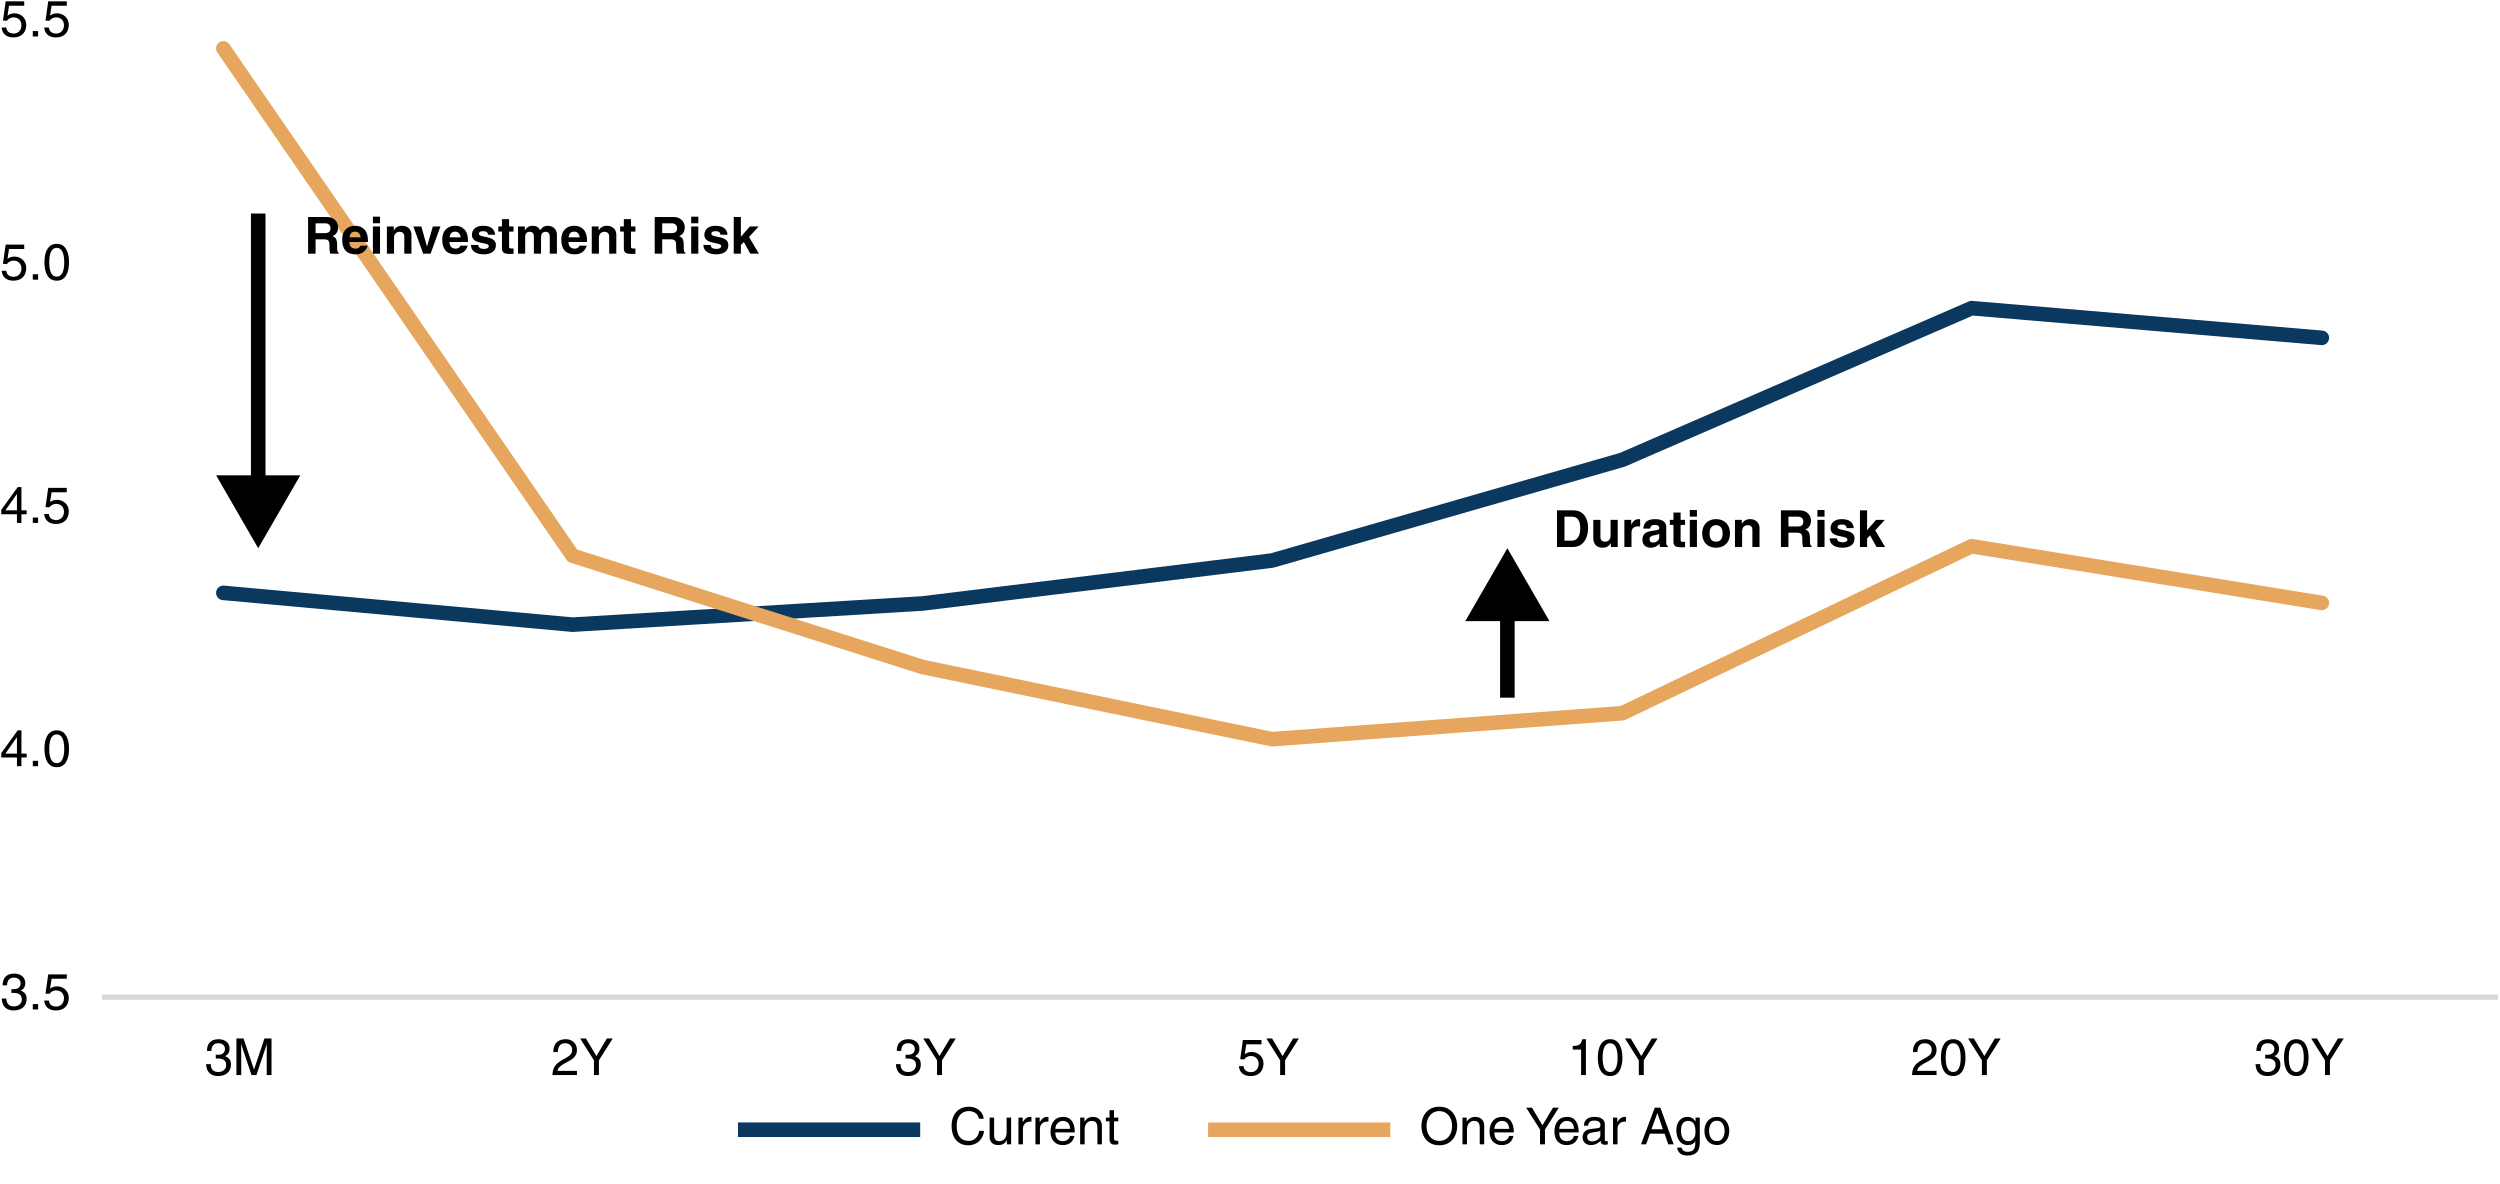<svg width="686" height="325" viewBox="0 0 686 325" fill="none" xmlns="http://www.w3.org/2000/svg">
<path d="M2.478 1.572L2.058 4.274C2.347 4.069 2.637 3.915 2.926 3.812C3.225 3.709 3.57 3.658 3.962 3.658C4.541 3.658 5.077 3.793 5.572 4.064C6.067 4.325 6.459 4.694 6.748 5.17C7.047 5.646 7.196 6.187 7.196 6.794C7.196 7.447 7.065 8.04 6.804 8.572C6.543 9.095 6.146 9.51 5.614 9.818C5.082 10.117 4.419 10.266 3.626 10.266C2.702 10.266 1.96 10.028 1.4 9.552C0.849 9.076 0.532 8.409 0.448 7.55H1.722C1.787 8.11 2.002 8.525 2.366 8.796C2.739 9.067 3.215 9.202 3.794 9.202C4.195 9.202 4.555 9.104 4.872 8.908C5.189 8.712 5.437 8.446 5.614 8.11C5.791 7.765 5.88 7.377 5.88 6.948C5.88 6.285 5.679 5.758 5.278 5.366C4.886 4.965 4.359 4.764 3.696 4.764C2.996 4.764 2.389 5.077 1.876 5.702L0.812 5.646L1.554 0.368L6.65 0.368V1.572L2.478 1.572ZM8.997 10V8.516H10.453V10H8.997ZM14.154 1.572L13.734 4.274C14.023 4.069 14.312 3.915 14.602 3.812C14.9 3.709 15.246 3.658 15.638 3.658C16.216 3.658 16.753 3.793 17.248 4.064C17.742 4.325 18.134 4.694 18.424 5.17C18.722 5.646 18.872 6.187 18.872 6.794C18.872 7.447 18.741 8.04 18.48 8.572C18.218 9.095 17.822 9.51 17.29 9.818C16.758 10.117 16.095 10.266 15.302 10.266C14.378 10.266 13.636 10.028 13.076 9.552C12.525 9.076 12.208 8.409 12.124 7.55H13.398C13.463 8.11 13.678 8.525 14.042 8.796C14.415 9.067 14.891 9.202 15.47 9.202C15.871 9.202 16.23 9.104 16.548 8.908C16.865 8.712 17.112 8.446 17.29 8.11C17.467 7.765 17.556 7.377 17.556 6.948C17.556 6.285 17.355 5.758 16.954 5.366C16.562 4.965 16.034 4.764 15.372 4.764C14.672 4.764 14.065 5.077 13.552 5.702L12.488 5.646L13.23 0.368L18.326 0.368V1.572L14.154 1.572Z" fill="black"/>
<path d="M2.478 68.322L2.058 71.024C2.347 70.819 2.637 70.665 2.926 70.562C3.225 70.459 3.57 70.408 3.962 70.408C4.541 70.408 5.077 70.543 5.572 70.814C6.067 71.075 6.459 71.444 6.748 71.92C7.047 72.396 7.196 72.937 7.196 73.544C7.196 74.197 7.065 74.79 6.804 75.322C6.543 75.845 6.146 76.26 5.614 76.568C5.082 76.867 4.419 77.016 3.626 77.016C2.702 77.016 1.96 76.778 1.4 76.302C0.849 75.826 0.532 75.159 0.448 74.3H1.722C1.787 74.86 2.002 75.275 2.366 75.546C2.739 75.817 3.215 75.952 3.794 75.952C4.195 75.952 4.555 75.854 4.872 75.658C5.189 75.462 5.437 75.196 5.614 74.86C5.791 74.515 5.88 74.127 5.88 73.698C5.88 73.035 5.679 72.508 5.278 72.116C4.886 71.715 4.359 71.514 3.696 71.514C2.996 71.514 2.389 71.827 1.876 72.452L0.812 72.396L1.554 67.118H6.65V68.322H2.478ZM8.997 76.75V75.266H10.453V76.75H8.997ZM15.582 77.016C14.471 77.016 13.626 76.568 13.048 75.672C12.478 74.767 12.194 73.53 12.194 71.962C12.194 70.357 12.483 69.115 13.062 68.238C13.65 67.351 14.49 66.908 15.582 66.908C16.692 66.908 17.528 67.365 18.088 68.28C18.657 69.195 18.942 70.422 18.942 71.962C18.942 73.502 18.662 74.729 18.102 75.644C17.542 76.559 16.702 77.016 15.582 77.016ZM17.626 72.046C17.626 69.358 16.935 68.014 15.554 68.014C14.882 68.014 14.373 68.35 14.028 69.022C13.682 69.694 13.51 70.674 13.51 71.962C13.51 73.231 13.678 74.207 14.014 74.888C14.35 75.569 14.868 75.91 15.568 75.91C16.258 75.91 16.772 75.569 17.108 74.888C17.453 74.197 17.626 73.25 17.626 72.046Z" fill="black"/>
<path d="M7.322 140.042V141.106H5.88L5.88 143.5H4.648L4.648 141.106H0.35L0.35 139.902L4.858 133.658H5.88V140.042H7.322ZM4.648 135.576H4.62L1.484 140.042H4.648V135.576ZM8.997 143.5V142.016H10.453V143.5H8.997ZM14.154 135.072L13.734 137.774C14.023 137.569 14.312 137.415 14.602 137.312C14.9 137.209 15.246 137.158 15.638 137.158C16.216 137.158 16.753 137.293 17.248 137.564C17.742 137.825 18.134 138.194 18.424 138.67C18.722 139.146 18.872 139.687 18.872 140.294C18.872 140.947 18.741 141.54 18.48 142.072C18.218 142.595 17.822 143.01 17.29 143.318C16.758 143.617 16.095 143.766 15.302 143.766C14.378 143.766 13.636 143.528 13.076 143.052C12.525 142.576 12.208 141.909 12.124 141.05H13.398C13.463 141.61 13.678 142.025 14.042 142.296C14.415 142.567 14.891 142.702 15.47 142.702C15.871 142.702 16.23 142.604 16.548 142.408C16.865 142.212 17.112 141.946 17.29 141.61C17.467 141.265 17.556 140.877 17.556 140.448C17.556 139.785 17.355 139.258 16.954 138.866C16.562 138.465 16.034 138.264 15.372 138.264C14.672 138.264 14.065 138.577 13.552 139.202L12.488 139.146L13.23 133.868H18.326V135.072H14.154Z" fill="black"/>
<path d="M7.322 206.792V207.856H5.88L5.88 210.25H4.648L4.648 207.856H0.35L0.35 206.652L4.858 200.408H5.88V206.792H7.322ZM4.648 202.326H4.62L1.484 206.792H4.648V202.326ZM8.997 210.25V208.766H10.453V210.25H8.997ZM15.582 210.516C14.471 210.516 13.626 210.068 13.048 209.172C12.478 208.267 12.194 207.03 12.194 205.462C12.194 203.857 12.483 202.615 13.062 201.738C13.65 200.851 14.49 200.408 15.582 200.408C16.692 200.408 17.528 200.865 18.088 201.78C18.657 202.695 18.942 203.922 18.942 205.462C18.942 207.002 18.662 208.229 18.102 209.144C17.542 210.059 16.702 210.516 15.582 210.516ZM17.626 205.546C17.626 202.858 16.935 201.514 15.554 201.514C14.882 201.514 14.373 201.85 14.028 202.522C13.682 203.194 13.51 204.174 13.51 205.462C13.51 206.731 13.678 207.707 14.014 208.388C14.35 209.069 14.868 209.41 15.568 209.41C16.258 209.41 16.772 209.069 17.108 208.388C17.453 207.697 17.626 206.75 17.626 205.546Z" fill="black"/>
<path d="M5.67 271.778V271.806C6.202 272.011 6.608 272.287 6.888 272.632C7.168 272.977 7.308 273.467 7.308 274.102C7.308 274.718 7.168 275.269 6.888 275.754C6.608 276.23 6.197 276.603 5.656 276.874C5.124 277.135 4.489 277.266 3.752 277.266C2.819 277.266 2.058 277.014 1.47 276.51C0.882 276.006 0.551 275.166 0.476 273.99H1.75C1.778 275.437 2.473 276.16 3.836 276.16C4.48 276.16 4.998 275.978 5.39 275.614C5.791 275.25 5.992 274.797 5.992 274.256C5.992 273.052 5.236 272.45 3.724 272.45L3.136 272.464V271.4C3.379 271.419 3.589 271.428 3.766 271.428C4.382 271.428 4.849 271.288 5.166 271.008C5.493 270.728 5.656 270.331 5.656 269.818C5.656 269.361 5.493 268.987 5.166 268.698C4.849 268.409 4.405 268.264 3.836 268.264C3.211 268.264 2.744 268.441 2.436 268.796C2.137 269.141 1.965 269.669 1.918 270.378H0.714C0.723 269.323 0.999 268.525 1.54 267.984C2.091 267.433 2.875 267.158 3.892 267.158C4.499 267.158 5.031 267.265 5.488 267.48C5.945 267.695 6.3 267.998 6.552 268.39C6.804 268.782 6.93 269.235 6.93 269.748C6.93 270.261 6.813 270.7 6.58 271.064C6.347 271.419 6.043 271.657 5.67 271.778ZM8.997 277V275.516H10.453V277H8.997ZM14.154 268.572L13.734 271.274C14.023 271.069 14.312 270.915 14.602 270.812C14.9 270.709 15.246 270.658 15.638 270.658C16.216 270.658 16.753 270.793 17.248 271.064C17.742 271.325 18.134 271.694 18.424 272.17C18.722 272.646 18.872 273.187 18.872 273.794C18.872 274.447 18.741 275.04 18.48 275.572C18.218 276.095 17.822 276.51 17.29 276.818C16.758 277.117 16.095 277.266 15.302 277.266C14.378 277.266 13.636 277.028 13.076 276.552C12.525 276.076 12.208 275.409 12.124 274.55H13.398C13.463 275.11 13.678 275.525 14.042 275.796C14.415 276.067 14.891 276.202 15.47 276.202C15.871 276.202 16.23 276.104 16.548 275.908C16.865 275.712 17.112 275.446 17.29 275.11C17.467 274.765 17.556 274.377 17.556 273.948C17.556 273.285 17.355 272.758 16.954 272.366C16.562 271.965 16.034 271.764 15.372 271.764C14.672 271.764 14.065 272.077 13.552 272.702L12.488 272.646L13.23 267.368H18.326V268.572H14.154Z" fill="black"/>
<rect x="28" y="272.878" width="657.455" height="1.477" fill="#D9D9D9"/>
<mask id="mask0_324_1318" style="mask-type:luminance" maskUnits="userSpaceOnUse" x="28" y="-6" width="658" height="279">
<path d="M28 272.878H685.455V-5.856H28V272.878Z" fill="white"/>
</mask>
<g mask="url(#mask0_324_1318)">
<path d="M61.287 162.68L157.111 171.408L253.228 165.589L349.052 153.806L445.168 126.165L540.992 84.559L637.108 92.705" stroke="#0A385E" stroke-width="4" stroke-linecap="round" stroke-linejoin="round"/>
</g>
<path d="M61.287 13.274L157.111 152.496L253.228 183.046L349.052 202.831L445.168 195.703L540.992 149.877L637.108 165.443" stroke="#E6A65D" stroke-width="4" stroke-linecap="round" stroke-linejoin="round"/>
<path d="M92.784 62.388C92.784 62.957 92.648 63.456 92.378 63.886C92.107 64.315 91.725 64.614 91.23 64.782L91.566 64.95C91.948 65.155 92.201 65.444 92.322 65.818C92.443 66.191 92.504 66.658 92.504 67.218L92.504 68.156C92.504 68.865 92.653 69.257 92.952 69.332L92.952 69.598H90.628C90.572 69.43 90.52 69.21 90.474 68.94C90.436 68.669 90.418 68.412 90.418 68.17L90.404 67.078C90.404 66.648 90.329 66.336 90.18 66.14C90.031 65.934 89.844 65.804 89.62 65.748C89.396 65.692 89.106 65.664 88.752 65.664H86.596L86.596 69.598H84.538L84.538 59.546H89.732C90.357 59.546 90.898 59.676 91.356 59.938C91.823 60.199 92.177 60.544 92.42 60.974C92.662 61.403 92.784 61.874 92.784 62.388ZM90.684 62.598C90.684 62.196 90.553 61.879 90.292 61.646C90.04 61.403 89.699 61.282 89.27 61.282H86.596L86.596 63.97H89.116C89.638 63.97 90.031 63.867 90.292 63.662C90.553 63.447 90.684 63.092 90.684 62.598ZM97.609 68.226C97.899 68.226 98.16 68.156 98.393 68.016C98.636 67.876 98.795 67.675 98.869 67.414H100.885C100.671 68.17 100.274 68.758 99.695 69.178C99.117 69.588 98.421 69.794 97.609 69.794C96.377 69.794 95.449 69.453 94.823 68.772C94.207 68.09 93.899 67.078 93.899 65.734C93.899 64.996 94.035 64.343 94.305 63.774C94.585 63.204 94.991 62.761 95.523 62.444C96.055 62.117 96.699 61.954 97.455 61.954C98.519 61.954 99.369 62.294 100.003 62.976C100.647 63.657 100.969 64.688 100.969 66.07L100.969 66.406H95.859C95.925 67.619 96.508 68.226 97.609 68.226ZM97.427 63.564C96.531 63.564 96.027 64.086 95.915 65.132H98.953C98.907 64.646 98.748 64.264 98.477 63.984C98.207 63.704 97.857 63.564 97.427 63.564ZM102.323 61.268L102.323 59.448H104.283L104.283 61.268H102.323ZM102.323 69.598L102.323 62.15H104.283L104.283 69.598H102.323ZM112.897 64.39L112.897 69.598H110.937L110.937 64.88C110.937 64.469 110.825 64.156 110.601 63.942C110.387 63.718 110.074 63.606 109.663 63.606C109.206 63.606 108.833 63.755 108.543 64.054C108.263 64.352 108.123 64.758 108.123 65.272L108.123 69.598H106.163L106.163 62.15H108.039L108.039 63.242H108.067C108.301 62.803 108.609 62.481 108.991 62.276C109.374 62.061 109.813 61.954 110.307 61.954C110.821 61.954 111.273 62.061 111.665 62.276C112.057 62.481 112.361 62.77 112.575 63.144C112.79 63.508 112.897 63.923 112.897 64.39ZM117.185 67.638L118.767 62.15H120.853L118.165 69.598H116.107L113.433 62.15H115.617L117.157 67.638H117.185ZM125.063 68.226C125.352 68.226 125.613 68.156 125.847 68.016C126.089 67.876 126.248 67.675 126.323 67.414H128.339C128.124 68.17 127.727 68.758 127.149 69.178C126.57 69.588 125.875 69.794 125.063 69.794C123.831 69.794 122.902 69.453 122.277 68.772C121.661 68.09 121.353 67.078 121.353 65.734C121.353 64.996 121.488 64.343 121.759 63.774C122.039 63.204 122.445 62.761 122.977 62.444C123.509 62.117 124.153 61.954 124.909 61.954C125.973 61.954 126.822 62.294 127.457 62.976C128.101 63.657 128.423 64.688 128.423 66.07L128.423 66.406H123.313C123.378 67.619 123.961 68.226 125.063 68.226ZM124.881 63.564C123.985 63.564 123.481 64.086 123.369 65.132H126.407C126.36 64.646 126.201 64.264 125.931 63.984C125.66 63.704 125.31 63.564 124.881 63.564ZM135.852 64.418H133.934C133.878 64.054 133.742 63.802 133.528 63.662C133.322 63.512 133.014 63.438 132.604 63.438C132.212 63.438 131.913 63.494 131.708 63.606C131.512 63.718 131.414 63.904 131.414 64.166C131.414 64.371 131.563 64.534 131.862 64.656C132.16 64.777 132.641 64.898 133.304 65.02C134.33 65.216 135.049 65.491 135.46 65.846C135.87 66.2 136.076 66.658 136.076 67.218C136.076 68.086 135.768 68.734 135.152 69.164C134.545 69.584 133.752 69.794 132.772 69.794C131.68 69.794 130.816 69.565 130.182 69.108C129.547 68.641 129.23 68.011 129.23 67.218H131.246C131.246 67.946 131.782 68.31 132.856 68.31C133.238 68.31 133.542 68.24 133.766 68.1C133.999 67.95 134.116 67.764 134.116 67.54C134.116 67.316 133.966 67.143 133.668 67.022C133.378 66.9 132.856 66.77 132.1 66.63C131.222 66.471 130.569 66.219 130.14 65.874C129.71 65.519 129.496 65.043 129.496 64.446C129.496 63.699 129.762 63.097 130.294 62.64C130.826 62.182 131.563 61.954 132.506 61.954C133.598 61.954 134.414 62.168 134.956 62.598C135.506 63.027 135.805 63.634 135.852 64.418ZM140.915 62.15L140.915 63.55H139.697L139.697 67.708C139.697 67.904 139.748 68.034 139.851 68.1C139.963 68.165 140.178 68.198 140.495 68.198C140.57 68.198 140.71 68.188 140.915 68.17L140.915 69.654C140.392 69.672 140.042 69.682 139.865 69.682C139.268 69.682 138.815 69.621 138.507 69.5C138.199 69.369 137.994 69.192 137.891 68.968C137.788 68.734 137.737 68.431 137.737 68.058L137.737 63.55H136.729L136.729 62.15H137.737L137.737 60.134H139.697L139.697 62.15H140.915ZM148.237 63.144C148.751 62.35 149.413 61.954 150.225 61.954C150.748 61.954 151.205 62.061 151.597 62.276C151.989 62.481 152.288 62.77 152.493 63.144C152.708 63.517 152.815 63.937 152.815 64.404L152.815 69.598H150.855L150.855 65.02C150.855 64.534 150.757 64.18 150.561 63.956C150.365 63.722 150.104 63.606 149.777 63.606C149.311 63.606 148.975 63.746 148.769 64.026C148.564 64.296 148.461 64.66 148.461 65.118L148.461 69.598H146.501L146.501 64.978C146.501 64.483 146.403 64.133 146.207 63.928C146.021 63.713 145.727 63.606 145.325 63.606C144.924 63.606 144.621 63.732 144.415 63.984C144.21 64.226 144.107 64.567 144.107 65.006L144.107 69.598H142.147L142.147 62.15H144.023L144.023 63.242H144.051C144.49 62.383 145.195 61.954 146.165 61.954C146.641 61.954 147.038 62.042 147.355 62.22C147.673 62.388 147.967 62.696 148.237 63.144ZM157.725 68.226C158.014 68.226 158.275 68.156 158.509 68.016C158.751 67.876 158.91 67.675 158.985 67.414H161.001C160.786 68.17 160.389 68.758 159.811 69.178C159.232 69.588 158.537 69.794 157.725 69.794C156.493 69.794 155.564 69.453 154.939 68.772C154.323 68.09 154.015 67.078 154.015 65.734C154.015 64.996 154.15 64.343 154.421 63.774C154.701 63.204 155.107 62.761 155.639 62.444C156.171 62.117 156.815 61.954 157.571 61.954C158.635 61.954 159.484 62.294 160.119 62.976C160.763 63.657 161.085 64.688 161.085 66.07L161.085 66.406H155.975C156.04 67.619 156.623 68.226 157.725 68.226ZM157.543 63.564C156.647 63.564 156.143 64.086 156.031 65.132H159.069C159.022 64.646 158.863 64.264 158.593 63.984C158.322 63.704 157.972 63.564 157.543 63.564ZM169.116 64.39L169.116 69.598H167.156L167.156 64.88C167.156 64.469 167.044 64.156 166.82 63.942C166.605 63.718 166.293 63.606 165.882 63.606C165.425 63.606 165.051 63.755 164.762 64.054C164.482 64.352 164.342 64.758 164.342 65.272L164.342 69.598H162.382L162.382 62.15H164.258L164.258 63.242H164.286C164.519 62.803 164.827 62.481 165.21 62.276C165.593 62.061 166.031 61.954 166.526 61.954C167.039 61.954 167.492 62.061 167.884 62.276C168.276 62.481 168.579 62.77 168.794 63.144C169.009 63.508 169.116 63.923 169.116 64.39ZM174.357 62.15L174.357 63.55H173.139L173.139 67.708C173.139 67.904 173.19 68.034 173.293 68.1C173.405 68.165 173.619 68.198 173.937 68.198C174.011 68.198 174.151 68.188 174.357 68.17L174.357 69.654C173.834 69.672 173.484 69.682 173.307 69.682C172.709 69.682 172.257 69.621 171.949 69.5C171.641 69.369 171.435 69.192 171.333 68.968C171.23 68.734 171.179 68.431 171.179 68.058L171.179 63.55H170.171L170.171 62.15H171.179L171.179 60.134H173.139L173.139 62.15H174.357ZM187.899 62.388C187.899 62.957 187.764 63.456 187.493 63.886C187.222 64.315 186.84 64.614 186.345 64.782L186.681 64.95C187.064 65.155 187.316 65.444 187.437 65.818C187.558 66.191 187.619 66.658 187.619 67.218L187.619 68.156C187.619 68.865 187.768 69.257 188.067 69.332L188.067 69.598H185.743C185.687 69.43 185.636 69.21 185.589 68.94C185.552 68.669 185.533 68.412 185.533 68.17L185.519 67.078C185.519 66.648 185.444 66.336 185.295 66.14C185.146 65.934 184.959 65.804 184.735 65.748C184.511 65.692 184.222 65.664 183.867 65.664H181.711L181.711 69.598H179.653L179.653 59.546H184.847C185.472 59.546 186.014 59.676 186.471 59.938C186.938 60.199 187.292 60.544 187.535 60.974C187.778 61.403 187.899 61.874 187.899 62.388ZM185.799 62.598C185.799 62.196 185.668 61.879 185.407 61.646C185.155 61.403 184.814 61.282 184.385 61.282H181.711L181.711 63.97H184.231C184.754 63.97 185.146 63.867 185.407 63.662C185.668 63.447 185.799 63.092 185.799 62.598ZM189.659 61.268L189.659 59.448H191.619L191.619 61.268H189.659ZM189.659 69.598L189.659 62.15H191.619L191.619 69.598H189.659ZM199.631 64.418H197.713C197.657 64.054 197.522 63.802 197.307 63.662C197.102 63.512 196.794 63.438 196.383 63.438C195.991 63.438 195.692 63.494 195.487 63.606C195.291 63.718 195.193 63.904 195.193 64.166C195.193 64.371 195.342 64.534 195.641 64.656C195.94 64.777 196.42 64.898 197.083 65.02C198.11 65.216 198.828 65.491 199.239 65.846C199.65 66.2 199.855 66.658 199.855 67.218C199.855 68.086 199.547 68.734 198.931 69.164C198.324 69.584 197.531 69.794 196.551 69.794C195.459 69.794 194.596 69.565 193.961 69.108C193.326 68.641 193.009 68.011 193.009 67.218H195.025C195.025 67.946 195.562 68.31 196.635 68.31C197.018 68.31 197.321 68.24 197.545 68.1C197.778 67.95 197.895 67.764 197.895 67.54C197.895 67.316 197.746 67.143 197.447 67.022C197.158 66.9 196.635 66.77 195.879 66.63C195.002 66.471 194.348 66.219 193.919 65.874C193.49 65.519 193.275 65.043 193.275 64.446C193.275 63.699 193.541 63.097 194.073 62.64C194.605 62.182 195.342 61.954 196.285 61.954C197.377 61.954 198.194 62.168 198.735 62.598C199.286 63.027 199.584 63.634 199.631 64.418ZM205.758 62.15H208.166L205.534 65.034L208.236 69.598H205.884L204.106 66.406L203.294 67.246L203.294 69.598H201.334L201.334 59.546H203.294L203.294 64.978L205.758 62.15Z" fill="black"/>
<path d="M70.852 150.435L82.399 130.435L59.305 130.435L70.852 150.435ZM68.852 58.598L68.852 132.435L72.852 132.435L72.852 58.598L68.852 58.598Z" fill="black"/>
<path d="M435.758 144.832C435.758 145.924 435.586 146.866 435.24 147.66C434.895 148.453 434.41 149.06 433.784 149.48C433.168 149.89 432.459 150.096 431.656 150.096H427.232L427.232 140.044H431.74C432.627 140.044 433.369 140.254 433.966 140.674C434.573 141.084 435.021 141.649 435.31 142.368C435.609 143.086 435.758 143.908 435.758 144.832ZM433.616 144.972C433.616 142.844 432.874 141.78 431.39 141.78H429.29L429.29 148.36H431.376C432.067 148.36 432.613 148.056 433.014 147.45C433.416 146.843 433.616 146.017 433.616 144.972ZM440.43 148.64C440.878 148.64 441.242 148.49 441.522 148.192C441.802 147.884 441.942 147.482 441.942 146.988L441.942 142.648H443.902L443.902 150.096H442.026L442.026 149.046H441.998C441.512 149.876 440.756 150.292 439.73 150.292C438.927 150.292 438.302 150.054 437.854 149.578C437.415 149.102 437.196 148.444 437.196 147.604L437.196 142.648H439.156L439.156 147.31C439.156 147.739 439.263 148.07 439.478 148.304C439.692 148.528 440.01 148.64 440.43 148.64ZM450.052 142.48L450.052 144.468C449.903 144.449 449.726 144.44 449.52 144.44C448.298 144.44 447.686 145.018 447.686 146.176L447.686 150.096H445.726L445.726 142.648H447.602L447.602 143.936H447.63C447.91 143.385 448.209 143.002 448.526 142.788C448.844 142.564 449.226 142.452 449.674 142.452C449.721 142.452 449.847 142.461 450.052 142.48ZM457.65 149.802L457.65 150.096H455.536C455.424 149.769 455.363 149.475 455.354 149.214C454.999 149.596 454.63 149.872 454.248 150.04C453.865 150.208 453.431 150.292 452.946 150.292C452.264 150.292 451.714 150.096 451.294 149.704C450.883 149.312 450.678 148.784 450.678 148.122C450.678 147.496 450.846 146.978 451.182 146.568C451.527 146.148 452.138 145.863 453.016 145.714L454.416 145.504C454.77 145.448 455.004 145.378 455.116 145.294C455.237 145.21 455.298 145.07 455.298 144.874C455.298 144.594 455.195 144.384 454.99 144.244C454.794 144.094 454.467 144.02 454.01 144.02C453.272 144.02 452.871 144.365 452.806 145.056H450.916C450.99 144.206 451.275 143.562 451.77 143.124C452.274 142.676 453.081 142.452 454.192 142.452C455.144 142.452 455.886 142.638 456.418 143.012C456.95 143.385 457.216 143.898 457.216 144.552L457.216 148.71C457.216 149.055 457.248 149.312 457.314 149.48C457.388 149.638 457.5 149.746 457.65 149.802ZM455.298 147.394L455.298 146.47C455.13 146.572 454.948 146.656 454.752 146.722C454.556 146.778 454.271 146.834 453.898 146.89C453.478 146.946 453.16 147.062 452.946 147.24C452.74 147.408 452.638 147.66 452.638 147.996C452.638 148.266 452.722 148.486 452.89 148.654C453.058 148.812 453.277 148.892 453.548 148.892C453.837 148.892 454.117 148.831 454.388 148.71C454.658 148.579 454.878 148.402 455.046 148.178C455.214 147.944 455.298 147.683 455.298 147.394ZM462.377 142.648L462.377 144.048H461.159L461.159 148.206C461.159 148.402 461.21 148.532 461.313 148.598C461.425 148.663 461.64 148.696 461.957 148.696C462.032 148.696 462.172 148.686 462.377 148.668L462.377 150.152C461.854 150.17 461.504 150.18 461.327 150.18C460.73 150.18 460.277 150.119 459.969 149.998C459.661 149.867 459.456 149.69 459.353 149.466C459.25 149.232 459.199 148.929 459.199 148.556L459.199 144.048H458.191L458.191 142.648H459.199L459.199 140.632H461.159L461.159 142.648H462.377ZM463.679 141.766L463.679 139.946H465.639L465.639 141.766H463.679ZM463.679 150.096L463.679 142.648H465.639L465.639 150.096H463.679ZM474.702 146.372C474.702 147.174 474.543 147.87 474.226 148.458C473.908 149.046 473.46 149.498 472.882 149.816C472.303 150.133 471.64 150.292 470.894 150.292C470.147 150.292 469.484 150.133 468.906 149.816C468.327 149.498 467.879 149.046 467.562 148.458C467.244 147.87 467.086 147.174 467.086 146.372C467.086 145.569 467.244 144.874 467.562 144.286C467.888 143.688 468.341 143.236 468.92 142.928C469.498 142.61 470.156 142.452 470.894 142.452C471.64 142.452 472.303 142.61 472.882 142.928C473.46 143.245 473.908 143.698 474.226 144.286C474.543 144.874 474.702 145.569 474.702 146.372ZM470.894 148.64C471.491 148.64 471.939 148.444 472.238 148.052C472.536 147.65 472.686 147.09 472.686 146.372C472.686 145.653 472.532 145.098 472.224 144.706C471.925 144.304 471.477 144.104 470.88 144.104C470.31 144.104 469.872 144.3 469.564 144.692C469.256 145.084 469.102 145.644 469.102 146.372C469.102 147.109 469.251 147.674 469.55 148.066C469.858 148.448 470.306 148.64 470.894 148.64ZM482.812 144.888L482.812 150.096H480.852L480.852 145.378C480.852 144.967 480.74 144.654 480.516 144.44C480.302 144.216 479.989 144.104 479.578 144.104C479.121 144.104 478.748 144.253 478.458 144.552C478.178 144.85 478.038 145.256 478.038 145.77L478.038 150.096H476.078L476.078 142.648H477.954L477.954 143.74H477.982C478.216 143.301 478.524 142.979 478.906 142.774C479.289 142.559 479.728 142.452 480.222 142.452C480.736 142.452 481.188 142.559 481.58 142.774C481.972 142.979 482.276 143.268 482.49 143.642C482.705 144.006 482.812 144.421 482.812 144.888ZM496.933 142.886C496.933 143.455 496.798 143.954 496.527 144.384C496.257 144.813 495.874 145.112 495.379 145.28L495.715 145.448C496.098 145.653 496.35 145.942 496.471 146.316C496.593 146.689 496.653 147.156 496.653 147.716L496.653 148.654C496.653 149.363 496.803 149.755 497.101 149.83L497.101 150.096H494.777C494.721 149.928 494.67 149.708 494.623 149.438C494.586 149.167 494.567 148.91 494.567 148.668L494.553 147.576C494.553 147.146 494.479 146.834 494.329 146.638C494.18 146.432 493.993 146.302 493.769 146.246C493.545 146.19 493.256 146.162 492.901 146.162H490.745L490.745 150.096H488.687L488.687 140.044H493.881C494.507 140.044 495.048 140.174 495.505 140.436C495.972 140.697 496.327 141.042 496.569 141.472C496.812 141.901 496.933 142.372 496.933 142.886ZM494.833 143.096C494.833 142.694 494.703 142.377 494.441 142.144C494.189 141.901 493.849 141.78 493.419 141.78H490.745L490.745 144.468H493.265C493.788 144.468 494.18 144.365 494.441 144.16C494.703 143.945 494.833 143.59 494.833 143.096ZM498.693 141.766L498.693 139.946H500.653L500.653 141.766H498.693ZM498.693 150.096L498.693 142.648H500.653L500.653 150.096H498.693ZM508.665 144.916H506.747C506.691 144.552 506.556 144.3 506.341 144.16C506.136 144.01 505.828 143.936 505.417 143.936C505.025 143.936 504.727 143.992 504.521 144.104C504.325 144.216 504.227 144.402 504.227 144.664C504.227 144.869 504.377 145.032 504.675 145.154C504.974 145.275 505.455 145.396 506.117 145.518C507.144 145.714 507.863 145.989 508.273 146.344C508.684 146.698 508.889 147.156 508.889 147.716C508.889 148.584 508.581 149.232 507.965 149.662C507.359 150.082 506.565 150.292 505.585 150.292C504.493 150.292 503.63 150.063 502.995 149.606C502.361 149.139 502.043 148.509 502.043 147.716H504.059C504.059 148.444 504.596 148.808 505.669 148.808C506.052 148.808 506.355 148.738 506.579 148.598C506.813 148.448 506.929 148.262 506.929 148.038C506.929 147.814 506.78 147.641 506.481 147.52C506.192 147.398 505.669 147.268 504.913 147.128C504.036 146.969 503.383 146.717 502.953 146.372C502.524 146.017 502.309 145.541 502.309 144.944C502.309 144.197 502.575 143.595 503.107 143.138C503.639 142.68 504.377 142.452 505.319 142.452C506.411 142.452 507.228 142.666 507.769 143.096C508.32 143.525 508.619 144.132 508.665 144.916ZM514.793 142.648H517.201L514.569 145.532L517.271 150.096H514.919L513.141 146.904L512.329 147.744L512.329 150.096H510.369L510.369 140.044H512.329L512.329 145.476L514.793 142.648Z" fill="black"/>
<path d="M413.623 150.435L402.076 170.435L425.17 170.435L413.623 150.435ZM415.623 191.436L415.623 168.435L411.623 168.435L411.623 191.436L415.623 191.436Z" fill="black"/>
<path d="M61.742 289.778V289.806C62.273 290.011 62.679 290.287 62.959 290.632C63.239 290.977 63.38 291.467 63.38 292.102C63.38 292.718 63.239 293.269 62.959 293.754C62.679 294.23 62.269 294.603 61.727 294.874C61.196 295.135 60.561 295.266 59.824 295.266C58.89 295.266 58.13 295.014 57.541 294.51C56.953 294.006 56.622 293.166 56.547 291.99H57.822C57.849 293.437 58.545 294.16 59.907 294.16C60.551 294.16 61.069 293.978 61.462 293.614C61.863 293.25 62.063 292.797 62.063 292.256C62.063 291.052 61.307 290.45 59.795 290.45L59.208 290.464V289.4C59.45 289.419 59.66 289.428 59.837 289.428C60.453 289.428 60.92 289.288 61.237 289.008C61.564 288.728 61.727 288.331 61.727 287.818C61.727 287.361 61.564 286.987 61.237 286.698C60.92 286.409 60.477 286.264 59.907 286.264C59.282 286.264 58.816 286.441 58.508 286.796C58.209 287.141 58.036 287.669 57.989 288.378H56.785C56.795 287.323 57.07 286.525 57.611 285.984C58.162 285.433 58.946 285.158 59.964 285.158C60.57 285.158 61.102 285.265 61.559 285.48C62.017 285.695 62.371 285.998 62.623 286.39C62.876 286.782 63.002 287.235 63.002 287.748C63.002 288.261 62.885 288.7 62.651 289.064C62.418 289.419 62.115 289.657 61.742 289.778ZM69.717 293.446L72.573 284.948H74.505V295H73.189V289.008L73.203 287.132C73.212 287.011 73.217 286.819 73.217 286.558H73.189L70.361 295H69.017L66.189 286.572H66.161C66.18 287.599 66.189 288.411 66.189 289.008V295H64.873V284.948H66.819L69.689 293.446H69.717Z" fill="black"/>
<path d="M155.624 291.416C154.887 291.789 154.332 292.125 153.958 292.424C153.585 292.723 153.342 292.97 153.23 293.166C153.118 293.353 153.03 293.577 152.964 293.838H158.312V295H151.578C151.606 294.3 151.723 293.698 151.928 293.194C152.143 292.681 152.46 292.228 152.88 291.836C153.31 291.444 153.874 291.061 154.574 290.688C155.302 290.305 155.834 289.979 156.17 289.708C156.516 289.437 156.74 289.181 156.842 288.938C156.945 288.695 156.996 288.387 156.996 288.014C156.996 287.501 156.819 287.081 156.464 286.754C156.119 286.427 155.648 286.264 155.05 286.264C153.781 286.264 153.118 287.071 153.062 288.686H151.83C151.83 287.547 152.124 286.675 152.712 286.068C153.3 285.461 154.15 285.158 155.26 285.158C155.83 285.158 156.343 285.279 156.8 285.522C157.267 285.755 157.636 286.096 157.906 286.544C158.177 286.992 158.312 287.51 158.312 288.098C158.312 288.639 158.205 289.106 157.99 289.498C157.785 289.89 157.491 290.231 157.108 290.52C156.726 290.809 156.231 291.108 155.624 291.416ZM166.54 284.948H168.136L164.342 290.954V295H162.984V290.954L159.19 284.948H160.772L163.656 289.778L166.54 284.948Z" fill="black"/>
<path d="M251.027 289.778V289.806C251.559 290.011 251.965 290.287 252.245 290.632C252.525 290.977 252.665 291.467 252.665 292.102C252.665 292.718 252.525 293.269 252.245 293.754C251.965 294.23 251.555 294.603 251.013 294.874C250.481 295.135 249.847 295.266 249.109 295.266C248.176 295.266 247.415 295.014 246.827 294.51C246.239 294.006 245.908 293.166 245.833 291.99H247.107C247.135 293.437 247.831 294.16 249.193 294.16C249.837 294.16 250.355 293.978 250.747 293.614C251.149 293.25 251.349 292.797 251.349 292.256C251.349 291.052 250.593 290.45 249.081 290.45L248.493 290.464V289.4C248.736 289.419 248.946 289.428 249.123 289.428C249.739 289.428 250.206 289.288 250.523 289.008C250.85 288.728 251.013 288.331 251.013 287.818C251.013 287.361 250.85 286.987 250.523 286.698C250.206 286.409 249.763 286.264 249.193 286.264C248.568 286.264 248.101 286.441 247.793 286.796C247.495 287.141 247.322 287.669 247.275 288.378H246.071C246.081 287.323 246.356 286.525 246.897 285.984C247.448 285.433 248.232 285.158 249.249 285.158C249.856 285.158 250.388 285.265 250.845 285.48C251.303 285.695 251.657 285.998 251.909 286.39C252.161 286.782 252.287 287.235 252.287 287.748C252.287 288.261 252.171 288.7 251.937 289.064C251.704 289.419 251.401 289.657 251.027 289.778ZM260.682 284.948H262.278L258.484 290.954V295H257.126V290.954L253.332 284.948H254.914L257.798 289.778L260.682 284.948Z" fill="black"/>
<path d="M341.978 286.572L341.558 289.274C341.847 289.069 342.137 288.915 342.426 288.812C342.725 288.709 343.07 288.658 343.462 288.658C344.041 288.658 344.577 288.793 345.072 289.064C345.567 289.325 345.959 289.694 346.248 290.17C346.547 290.646 346.696 291.187 346.696 291.794C346.696 292.447 346.565 293.04 346.304 293.572C346.043 294.095 345.646 294.51 345.114 294.818C344.582 295.117 343.919 295.266 343.126 295.266C342.202 295.266 341.46 295.028 340.9 294.552C340.349 294.076 340.032 293.409 339.948 292.55H341.222C341.287 293.11 341.502 293.525 341.866 293.796C342.239 294.067 342.715 294.202 343.294 294.202C343.695 294.202 344.055 294.104 344.372 293.908C344.689 293.712 344.937 293.446 345.114 293.11C345.291 292.765 345.38 292.377 345.38 291.948C345.38 291.285 345.179 290.758 344.778 290.366C344.386 289.965 343.859 289.764 343.196 289.764C342.496 289.764 341.889 290.077 341.376 290.702L340.312 290.646L341.054 285.368H346.15V286.572H341.978ZM354.825 284.948H356.421L352.627 290.954V295H351.269V290.954L347.475 284.948H349.057L351.941 289.778L354.825 284.948Z" fill="black"/>
<path d="M433.853 295V288.014H431.557V287.034C432.191 286.997 432.663 286.931 432.971 286.838C433.279 286.735 433.526 286.563 433.713 286.32C433.899 286.068 434.063 285.681 434.203 285.158H435.169V295H433.853ZM441.828 295.266C440.717 295.266 439.873 294.818 439.294 293.922C438.725 293.017 438.44 291.78 438.44 290.212C438.44 288.607 438.729 287.365 439.308 286.488C439.896 285.601 440.736 285.158 441.828 285.158C442.939 285.158 443.774 285.615 444.334 286.53C444.903 287.445 445.188 288.672 445.188 290.212C445.188 291.752 444.908 292.979 444.348 293.894C443.788 294.809 442.948 295.266 441.828 295.266ZM443.872 290.296C443.872 287.608 443.181 286.264 441.8 286.264C441.128 286.264 440.619 286.6 440.274 287.272C439.929 287.944 439.756 288.924 439.756 290.212C439.756 291.481 439.924 292.457 440.26 293.138C440.596 293.819 441.114 294.16 441.814 294.16C442.505 294.16 443.018 293.819 443.354 293.138C443.699 292.447 443.872 291.5 443.872 290.296ZM453.247 284.948H454.843L451.049 290.954V295H449.691V290.954L445.897 284.948H447.479L450.363 289.778L453.247 284.948Z" fill="black"/>
<path d="M528.696 291.416C527.959 291.789 527.403 292.125 527.03 292.424C526.657 292.723 526.414 292.97 526.302 293.166C526.19 293.353 526.101 293.577 526.036 293.838H531.384V295H524.65C524.678 294.3 524.795 293.698 525 293.194C525.215 292.681 525.532 292.228 525.952 291.836C526.381 291.444 526.946 291.061 527.646 290.688C528.374 290.305 528.906 289.979 529.242 289.708C529.587 289.437 529.811 289.181 529.914 288.938C530.017 288.695 530.068 288.387 530.068 288.014C530.068 287.501 529.891 287.081 529.536 286.754C529.191 286.427 528.719 286.264 528.122 286.264C526.853 286.264 526.19 287.071 526.134 288.686H524.902C524.902 287.547 525.196 286.675 525.784 286.068C526.372 285.461 527.221 285.158 528.332 285.158C528.901 285.158 529.415 285.279 529.872 285.522C530.339 285.755 530.707 286.096 530.978 286.544C531.249 286.992 531.384 287.51 531.384 288.098C531.384 288.639 531.277 289.106 531.062 289.498C530.857 289.89 530.563 290.231 530.18 290.52C529.797 290.809 529.303 291.108 528.696 291.416ZM535.971 295.266C534.861 295.266 534.016 294.818 533.437 293.922C532.868 293.017 532.583 291.78 532.583 290.212C532.583 288.607 532.873 287.365 533.451 286.488C534.039 285.601 534.879 285.158 535.971 285.158C537.082 285.158 537.917 285.615 538.477 286.53C539.047 287.445 539.331 288.672 539.331 290.212C539.331 291.752 539.051 292.979 538.491 293.894C537.931 294.809 537.091 295.266 535.971 295.266ZM538.015 290.296C538.015 287.608 537.325 286.264 535.943 286.264C535.271 286.264 534.763 286.6 534.417 287.272C534.072 287.944 533.899 288.924 533.899 290.212C533.899 291.481 534.067 292.457 534.403 293.138C534.739 293.819 535.257 294.16 535.957 294.16C536.648 294.16 537.161 293.819 537.497 293.138C537.843 292.447 538.015 291.5 538.015 290.296ZM547.39 284.948H548.986L545.192 290.954V295H543.834V290.954L540.04 284.948H541.622L544.506 289.778L547.39 284.948Z" fill="black"/>
<path d="M624.099 289.778V289.806C624.631 290.011 625.037 290.287 625.317 290.632C625.597 290.977 625.737 291.467 625.737 292.102C625.737 292.718 625.597 293.269 625.317 293.754C625.037 294.23 624.626 294.603 624.085 294.874C623.553 295.135 622.918 295.266 622.181 295.266C621.247 295.266 620.487 295.014 619.899 294.51C619.311 294.006 618.979 293.166 618.905 291.99H620.179C620.207 293.437 620.902 294.16 622.265 294.16C622.909 294.16 623.427 293.978 623.819 293.614C624.22 293.25 624.421 292.797 624.421 292.256C624.421 291.052 623.665 290.45 622.153 290.45L621.565 290.464V289.4C621.807 289.419 622.017 289.428 622.195 289.428C622.811 289.428 623.277 289.288 623.595 289.008C623.921 288.728 624.085 288.331 624.085 287.818C624.085 287.361 623.921 286.987 623.595 286.698C623.277 286.409 622.834 286.264 622.265 286.264C621.639 286.264 621.173 286.441 620.865 286.796C620.566 287.141 620.393 287.669 620.347 288.378H619.143C619.152 287.323 619.427 286.525 619.969 285.984C620.519 285.433 621.303 285.158 622.321 285.158C622.927 285.158 623.459 285.265 623.917 285.48C624.374 285.695 624.729 285.998 624.981 286.39C625.233 286.782 625.359 287.235 625.359 287.748C625.359 288.261 625.242 288.7 625.009 289.064C624.775 289.419 624.472 289.657 624.099 289.778ZM630.114 295.266C629.003 295.266 628.159 294.818 627.58 293.922C627.011 293.017 626.726 291.78 626.726 290.212C626.726 288.607 627.015 287.365 627.594 286.488C628.182 285.601 629.022 285.158 630.114 285.158C631.225 285.158 632.06 285.615 632.62 286.53C633.189 287.445 633.474 288.672 633.474 290.212C633.474 291.752 633.194 292.979 632.634 293.894C632.074 294.809 631.234 295.266 630.114 295.266ZM632.158 290.296C632.158 287.608 631.467 286.264 630.086 286.264C629.414 286.264 628.905 286.6 628.56 287.272C628.215 287.944 628.042 288.924 628.042 290.212C628.042 291.481 628.21 292.457 628.546 293.138C628.882 293.819 629.4 294.16 630.1 294.16C630.791 294.16 631.304 293.819 631.64 293.138C631.985 292.447 632.158 291.5 632.158 290.296ZM641.533 284.948H643.129L639.335 290.954V295H637.977V290.954L634.183 284.948H635.765L638.649 289.778L641.533 284.948Z" fill="black"/>
<rect x="202.5" y="308" width="50" height="4" fill="#0A385E"/>
<path d="M265.806 304.886C265.153 304.886 264.579 305.049 264.084 305.376C263.589 305.693 263.202 306.155 262.922 306.762C262.651 307.359 262.516 308.064 262.516 308.876C262.516 310.267 262.796 311.312 263.356 312.012C263.925 312.712 264.751 313.062 265.834 313.062C266.562 313.062 267.187 312.819 267.71 312.334C268.233 311.839 268.569 311.163 268.718 310.304H270.034C269.922 311.125 269.665 311.835 269.264 312.432C268.863 313.029 268.349 313.487 267.724 313.804C267.108 314.112 266.422 314.266 265.666 314.266C264.761 314.266 263.963 314.056 263.272 313.636C262.591 313.216 262.059 312.605 261.676 311.802C261.303 310.999 261.116 310.043 261.116 308.932C261.116 307.887 261.307 306.967 261.69 306.174C262.073 305.381 262.619 304.769 263.328 304.34C264.037 303.901 264.863 303.682 265.806 303.682C266.543 303.682 267.206 303.817 267.794 304.088C268.391 304.359 268.877 304.741 269.25 305.236C269.623 305.731 269.852 306.309 269.936 306.972H268.62C268.48 306.3 268.167 305.787 267.682 305.432C267.197 305.068 266.571 304.886 265.806 304.886ZM274.202 313.146C274.836 313.146 275.331 312.922 275.686 312.474C276.04 312.026 276.218 311.415 276.218 310.64V306.678H277.45V314H276.288V312.936L276.26 312.908C275.98 313.365 275.662 313.697 275.308 313.902C274.953 314.107 274.496 314.21 273.936 314.21C273.208 314.21 272.629 314.014 272.2 313.622C271.77 313.221 271.556 312.675 271.556 311.984V306.678H272.788V311.592C272.788 312.077 272.909 312.46 273.152 312.74C273.394 313.011 273.744 313.146 274.202 313.146ZM280.693 309.814V314H279.461V306.678H280.623V307.896H280.651C280.912 307.439 281.206 307.089 281.533 306.846C281.869 306.594 282.261 306.468 282.709 306.468C282.849 306.468 282.956 306.482 283.031 306.51V307.784H282.555C282.247 307.784 281.948 307.859 281.659 308.008C281.379 308.148 281.145 308.372 280.959 308.68C280.781 308.979 280.693 309.357 280.693 309.814ZM285.355 309.814V314H284.123V306.678H285.285V307.896H285.313C285.574 307.439 285.868 307.089 286.195 306.846C286.531 306.594 286.923 306.468 287.371 306.468C287.511 306.468 287.618 306.482 287.693 306.51V307.784H287.217C286.909 307.784 286.61 307.859 286.321 308.008C286.041 308.148 285.808 308.372 285.621 308.68C285.444 308.979 285.355 309.357 285.355 309.814ZM291.711 313.146C292.028 313.146 292.327 313.081 292.607 312.95C292.887 312.81 293.116 312.628 293.293 312.404C293.47 312.18 293.573 311.947 293.601 311.704H294.833C294.656 312.488 294.296 313.104 293.755 313.552C293.214 313.991 292.5 314.21 291.613 314.21C290.904 314.21 290.297 314.051 289.793 313.734C289.289 313.417 288.906 312.983 288.645 312.432C288.393 311.872 288.267 311.237 288.267 310.528C288.267 309.287 288.57 308.302 289.177 307.574C289.793 306.837 290.661 306.468 291.781 306.468C292.789 306.468 293.564 306.841 294.105 307.588C294.656 308.335 294.931 309.385 294.931 310.738H289.583C289.583 311.522 289.76 312.119 290.115 312.53C290.479 312.941 291.011 313.146 291.711 313.146ZM291.613 307.574C291.258 307.574 290.927 307.672 290.619 307.868C290.311 308.064 290.059 308.33 289.863 308.666C289.676 309.002 289.583 309.366 289.583 309.758H293.657C293.545 308.302 292.864 307.574 291.613 307.574ZM301.128 309.506C301.128 308.834 301.007 308.344 300.764 308.036C300.531 307.728 300.134 307.574 299.574 307.574C298.996 307.574 298.524 307.793 298.16 308.232C297.806 308.661 297.628 309.231 297.628 309.94V314H296.396V306.678H297.558V307.714H297.586C297.904 307.275 298.244 306.958 298.608 306.762C298.972 306.566 299.369 306.468 299.798 306.468C300.61 306.468 301.24 306.687 301.688 307.126C302.136 307.555 302.36 308.167 302.36 308.96V314H301.128V309.506ZM306.864 306.678V307.7H305.688V312.488C305.688 312.852 305.916 313.034 306.374 313.034H306.864V314C306.369 314.065 306.056 314.098 305.926 314.098C305.403 314.098 305.025 313.972 304.792 313.72C304.568 313.468 304.456 313.085 304.456 312.572V307.7H303.462V306.678H304.456V304.634H305.688V306.678H306.864Z" fill="black"/>
<rect x="331.5" y="308" width="50" height="4" fill="#E6A65D"/>
<path d="M394.96 314.266C393.915 314.266 393.019 314.028 392.272 313.552C391.535 313.076 390.979 312.437 390.606 311.634C390.233 310.831 390.046 309.945 390.046 308.974C390.046 308.003 390.233 307.117 390.606 306.314C390.979 305.511 391.535 304.872 392.272 304.396C393.019 303.92 393.91 303.682 394.946 303.682C396.01 303.682 396.911 303.929 397.648 304.424C398.385 304.919 398.936 305.572 399.3 306.384C399.664 307.187 399.846 308.05 399.846 308.974C399.846 309.935 399.655 310.822 399.272 311.634C398.899 312.437 398.343 313.076 397.606 313.552C396.869 314.028 395.987 314.266 394.96 314.266ZM398.446 308.974C398.446 308.171 398.297 307.462 397.998 306.846C397.709 306.221 397.298 305.74 396.766 305.404C396.234 305.059 395.623 304.886 394.932 304.886C394.251 304.886 393.644 305.059 393.112 305.404C392.589 305.749 392.179 306.23 391.88 306.846C391.591 307.462 391.446 308.171 391.446 308.974C391.446 309.777 391.591 310.491 391.88 311.116C392.169 311.732 392.58 312.213 393.112 312.558C393.644 312.894 394.255 313.062 394.946 313.062C395.637 313.062 396.248 312.889 396.78 312.544C397.312 312.199 397.723 311.718 398.012 311.102C398.301 310.486 398.446 309.777 398.446 308.974ZM406.038 309.506C406.038 308.834 405.917 308.344 405.674 308.036C405.441 307.728 405.044 307.574 404.484 307.574C403.906 307.574 403.434 307.793 403.07 308.232C402.716 308.661 402.538 309.231 402.538 309.94V314H401.306V306.678H402.468V307.714H402.496C402.814 307.275 403.154 306.958 403.518 306.762C403.882 306.566 404.279 306.468 404.708 306.468C405.52 306.468 406.15 306.687 406.598 307.126C407.046 307.555 407.27 308.167 407.27 308.96V314H406.038V309.506ZM412.18 313.146C412.497 313.146 412.796 313.081 413.076 312.95C413.356 312.81 413.584 312.628 413.762 312.404C413.939 312.18 414.042 311.947 414.07 311.704H415.302C415.124 312.488 414.765 313.104 414.224 313.552C413.682 313.991 412.968 314.21 412.082 314.21C411.372 314.21 410.766 314.051 410.262 313.734C409.758 313.417 409.375 312.983 409.114 312.432C408.862 311.872 408.736 311.237 408.736 310.528C408.736 309.287 409.039 308.302 409.646 307.574C410.262 306.837 411.13 306.468 412.25 306.468C413.258 306.468 414.032 306.841 414.574 307.588C415.124 308.335 415.4 309.385 415.4 310.738H410.052C410.052 311.522 410.229 312.119 410.584 312.53C410.948 312.941 411.48 313.146 412.18 313.146ZM412.082 307.574C411.727 307.574 411.396 307.672 411.088 307.868C410.78 308.064 410.528 308.33 410.332 308.666C410.145 309.002 410.052 309.366 410.052 309.758H414.126C414.014 308.302 413.332 307.574 412.082 307.574ZM426.14 303.948H427.736L423.942 309.954V314H422.584V309.954L418.79 303.948H420.372L423.256 308.778L426.14 303.948ZM429.981 313.146C430.298 313.146 430.597 313.081 430.877 312.95C431.157 312.81 431.385 312.628 431.563 312.404C431.74 312.18 431.843 311.947 431.871 311.704H433.103C432.925 312.488 432.566 313.104 432.025 313.552C431.483 313.991 430.769 314.21 429.883 314.21C429.173 314.21 428.567 314.051 428.063 313.734C427.559 313.417 427.176 312.983 426.915 312.432C426.663 311.872 426.537 311.237 426.537 310.528C426.537 309.287 426.84 308.302 427.447 307.574C428.063 306.837 428.931 306.468 430.051 306.468C431.059 306.468 431.833 306.841 432.375 307.588C432.925 308.335 433.201 309.385 433.201 310.738H427.853C427.853 311.522 428.03 312.119 428.385 312.53C428.749 312.941 429.281 313.146 429.981 313.146ZM429.883 307.574C429.528 307.574 429.197 307.672 428.889 307.868C428.581 308.064 428.329 308.33 428.133 308.666C427.946 309.002 427.853 309.366 427.853 309.758H431.927C431.815 308.302 431.133 307.574 429.883 307.574ZM440.77 313.16C440.901 313.16 441.036 313.141 441.176 313.104V314C440.896 314.093 440.667 314.14 440.49 314.14C440.089 314.14 439.776 314.056 439.552 313.888C439.337 313.711 439.221 313.421 439.202 313.02C438.502 313.813 437.625 314.21 436.57 314.21C435.889 314.21 435.333 314.014 434.904 313.622C434.475 313.23 434.26 312.721 434.26 312.096C434.26 311.461 434.447 310.943 434.82 310.542C435.193 310.141 435.744 309.893 436.472 309.8L438.516 309.548C438.74 309.52 438.903 309.441 439.006 309.31C439.109 309.179 439.16 308.974 439.16 308.694C439.16 307.891 438.586 307.49 437.438 307.49C436.934 307.49 436.542 307.602 436.262 307.826C435.991 308.05 435.823 308.409 435.758 308.904H434.624C434.643 308.12 434.899 307.518 435.394 307.098C435.889 306.678 436.617 306.468 437.578 306.468C438.399 306.468 439.067 306.641 439.58 306.986C440.103 307.331 440.364 307.845 440.364 308.526V312.754C440.364 312.875 440.397 312.973 440.462 313.048C440.527 313.123 440.63 313.16 440.77 313.16ZM439.132 311.466V310.262C439.02 310.355 438.838 310.43 438.586 310.486C438.343 310.542 437.788 310.631 436.92 310.752C436.472 310.817 436.127 310.943 435.884 311.13C435.651 311.317 435.534 311.583 435.534 311.928C435.534 312.768 435.977 313.188 436.864 313.188C437.247 313.188 437.611 313.113 437.956 312.964C438.311 312.805 438.595 312.595 438.81 312.334C439.025 312.063 439.132 311.774 439.132 311.466ZM443.845 309.814V314H442.613V306.678H443.775V307.896H443.803C444.064 307.439 444.358 307.089 444.685 306.846C445.021 306.594 445.413 306.468 445.861 306.468C446.001 306.468 446.108 306.482 446.183 306.51V307.784H445.707C445.399 307.784 445.1 307.859 444.811 308.008C444.531 308.148 444.298 308.372 444.111 308.68C443.934 308.979 443.845 309.357 443.845 309.814ZM457.766 314L456.772 311.074H452.74L451.69 314H450.29L454.07 303.948H455.61L459.25 314H457.766ZM456.282 309.87L454.798 305.446H454.77L453.16 309.87H456.282ZM466.418 313.552C466.418 314.812 466.124 315.713 465.536 316.254C464.957 316.805 464.112 317.08 463.002 317.08C462.19 317.08 461.536 316.884 461.042 316.492C460.556 316.109 460.281 315.577 460.216 314.896H461.448C461.504 315.269 461.672 315.554 461.952 315.75C462.241 315.955 462.628 316.058 463.114 316.058C463.804 316.058 464.322 315.871 464.668 315.498C465.013 315.125 465.186 314.523 465.186 313.692V313.174C464.784 313.865 464.112 314.21 463.17 314.21C462.488 314.21 461.91 314.033 461.434 313.678C460.958 313.314 460.598 312.824 460.356 312.208C460.113 311.583 459.992 310.887 459.992 310.122C459.992 309.413 460.118 308.783 460.37 308.232C460.622 307.672 460.981 307.238 461.448 306.93C461.924 306.622 462.456 306.468 463.044 306.468C463.986 306.468 464.724 306.897 465.256 307.756V306.678H466.418V313.552ZM465.242 310.696C465.242 309.641 465.078 308.857 464.752 308.344C464.425 307.831 463.926 307.574 463.254 307.574C462.61 307.574 462.115 307.793 461.77 308.232C461.434 308.661 461.266 309.347 461.266 310.29C461.266 311.186 461.438 311.886 461.784 312.39C462.129 312.894 462.61 313.146 463.226 313.146C463.814 313.146 464.294 312.931 464.668 312.502C465.05 312.063 465.242 311.461 465.242 310.696ZM471.117 314.196C470.408 314.196 469.792 314.023 469.269 313.678C468.756 313.333 468.364 312.871 468.093 312.292C467.832 311.704 467.701 311.051 467.701 310.332C467.701 309.595 467.836 308.937 468.107 308.358C468.387 307.77 468.784 307.308 469.297 306.972C469.81 306.636 470.412 306.468 471.103 306.468C471.812 306.468 472.424 306.641 472.937 306.986C473.45 307.331 473.838 307.798 474.099 308.386C474.37 308.974 474.505 309.623 474.505 310.332C474.505 311.051 474.37 311.709 474.099 312.306C473.828 312.894 473.436 313.356 472.923 313.692C472.419 314.028 471.817 314.196 471.117 314.196ZM473.231 310.374C473.231 309.543 473.049 308.862 472.685 308.33C472.321 307.798 471.789 307.532 471.089 307.532C470.417 307.532 469.894 307.793 469.521 308.316C469.157 308.839 468.975 309.511 468.975 310.332C468.975 311.135 469.157 311.802 469.521 312.334C469.894 312.866 470.422 313.132 471.103 313.132C471.794 313.132 472.321 312.866 472.685 312.334C473.049 311.802 473.231 311.149 473.231 310.374Z" fill="black"/>
</svg>
